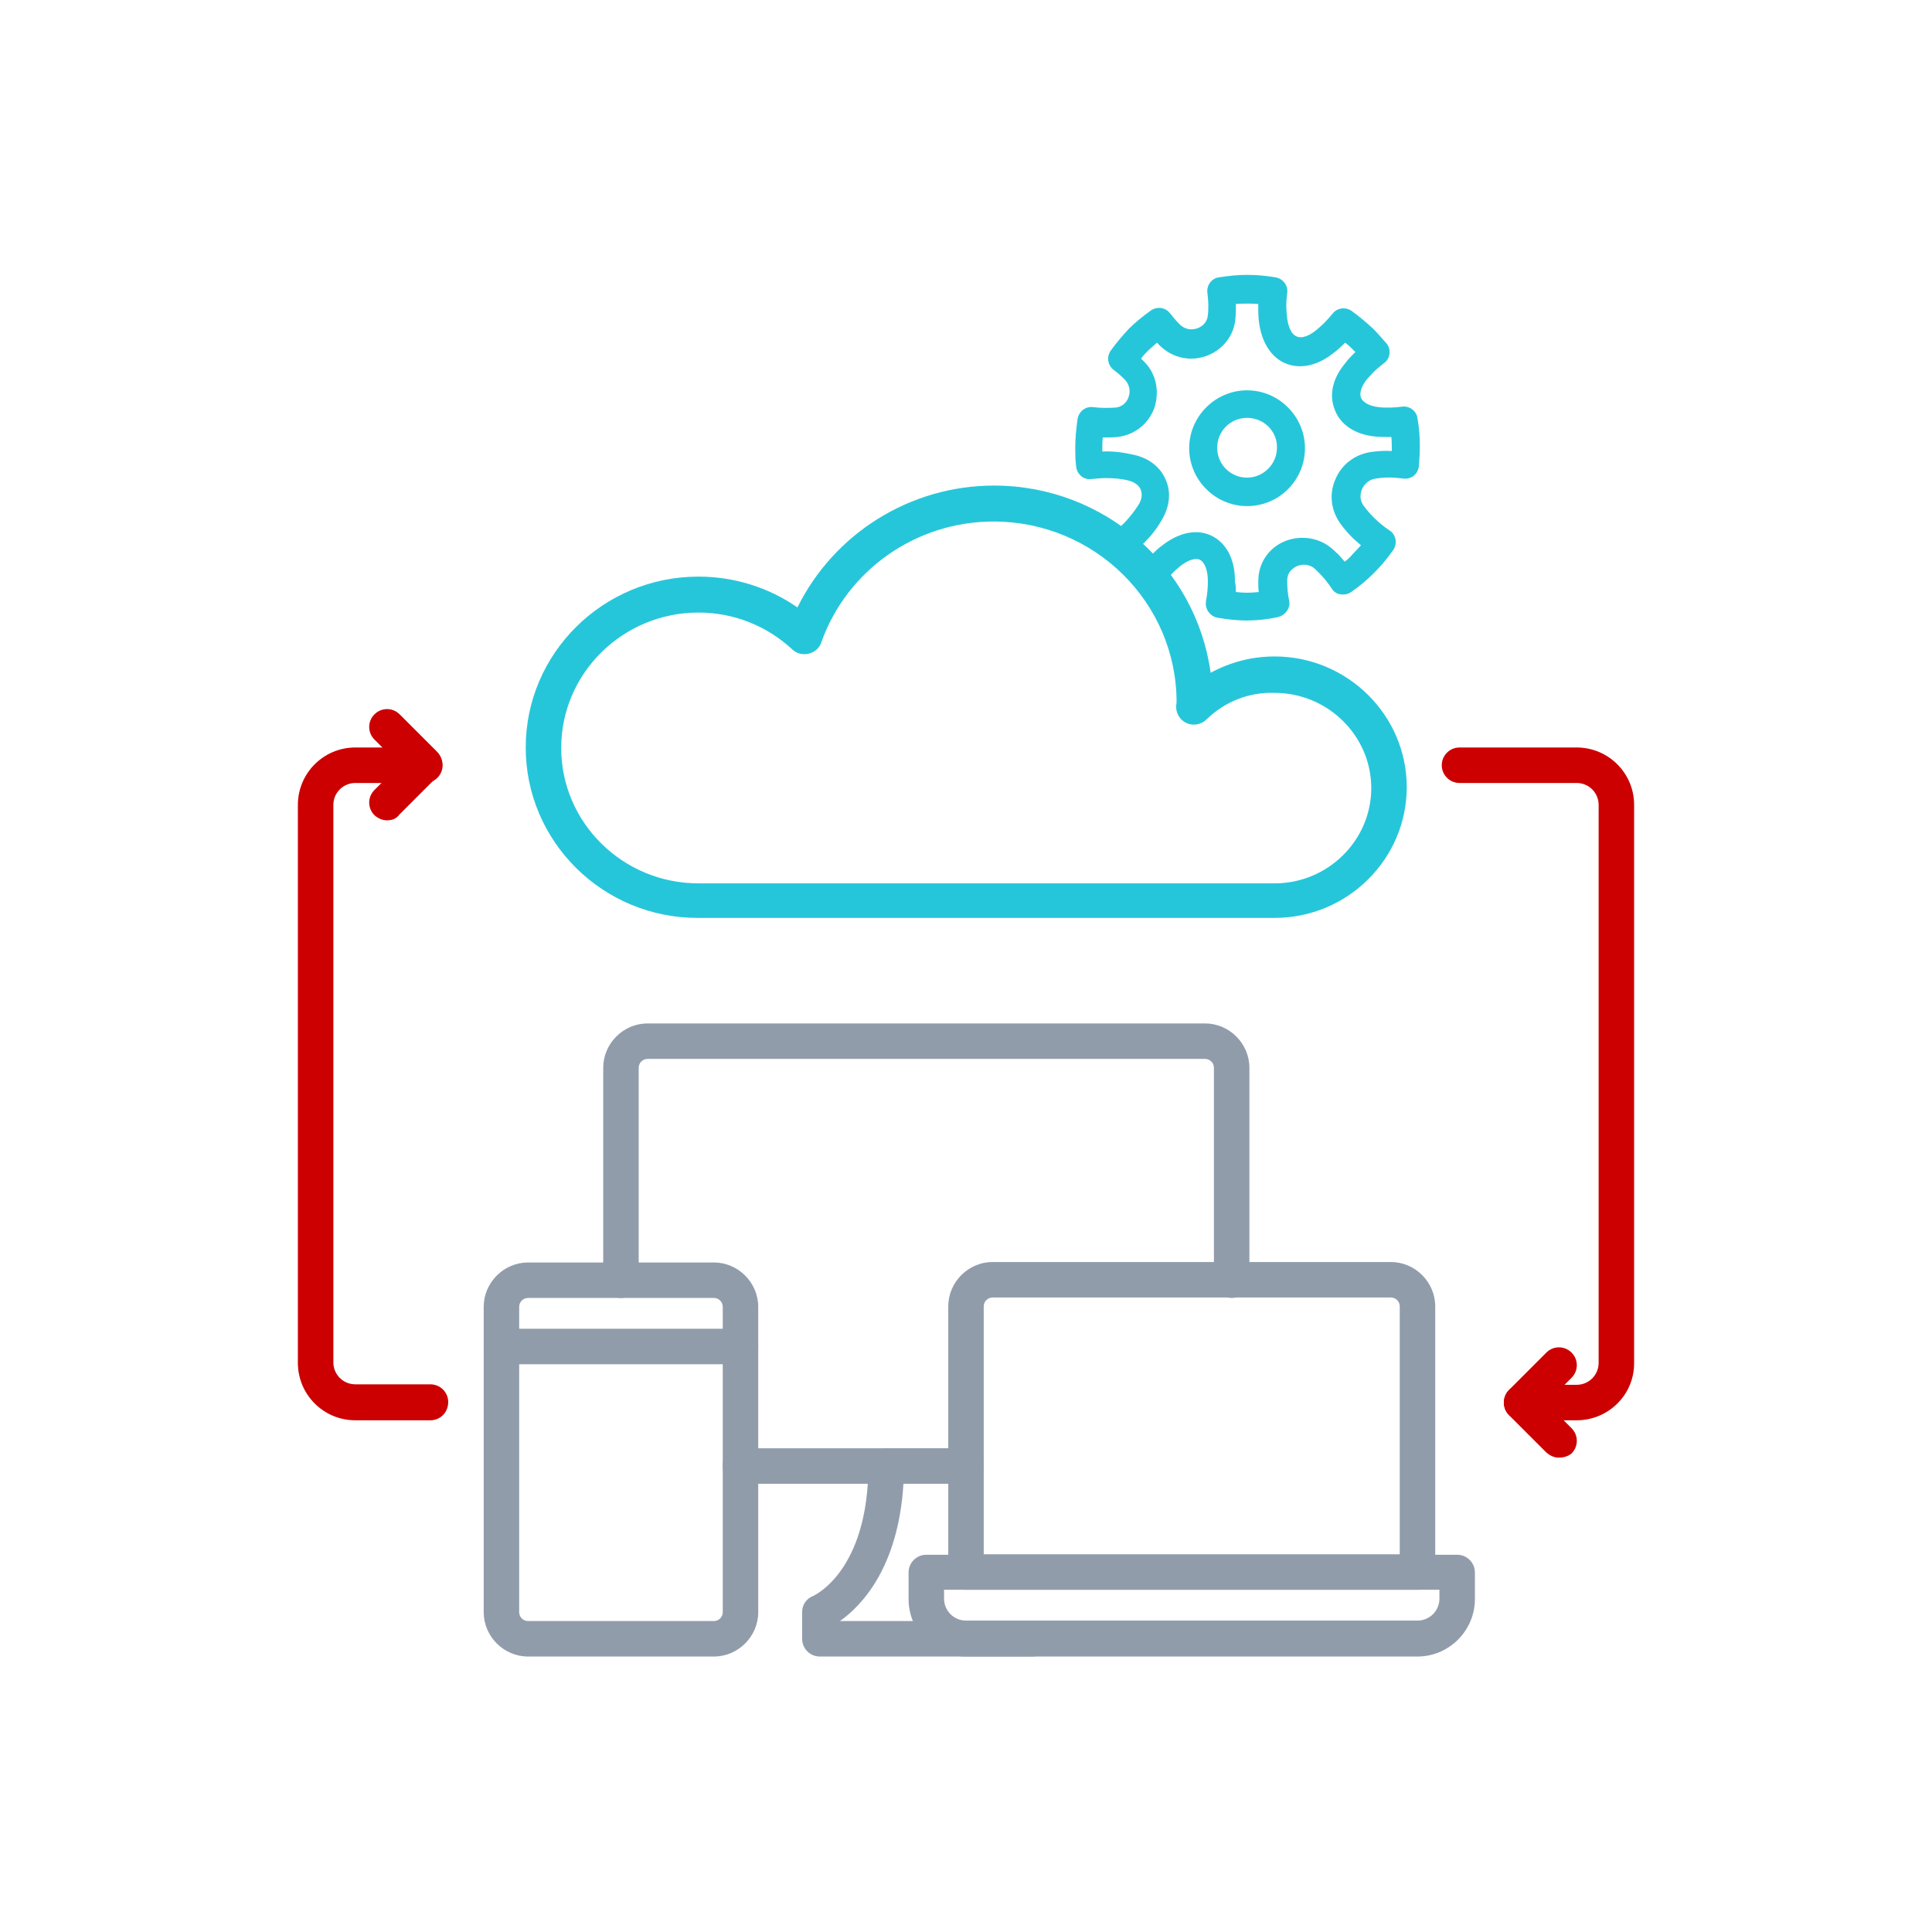 <svg xmlns="http://www.w3.org/2000/svg" xmlns:xlink="http://www.w3.org/1999/xlink" id="Layer_1" x="0px" y="0px" viewBox="0 0 413.8 413.8" style="enable-background:new 0 0 413.8 413.8;" xml:space="preserve"><style type="text/css">	.st0{fill:#26C6DA;}	.st1{fill:#919CAB;}	.st2{fill:#CC0000;}</style><g>	<path class="st0" d="M112.6,160.1c0-20.2,16.6-36.6,37-36.6c7.6,0,15,2.3,21.2,6.6c7.8-15.8,24.1-26.1,42.1-26.1  c23.7,0,43.3,17.5,46.4,40.1c4.2-2.3,8.9-3.5,13.7-3.5c15.6,0,28.3,12.6,28.3,28s-12.7,28-28.3,28H149.6  C129.2,196.7,112.6,180.3,112.6,160.1z M258.4,154.1c-1.1,1.1-2.8,1.4-4.2,0.8c-1.4-0.6-2.3-2-2.3-3.6l0.1-0.9  c0-21.4-17.6-38.7-39.2-38.7c-16.6,0-31.4,10.4-36.9,25.9c-0.4,1.2-1.4,2.1-2.7,2.4c-1.2,0.3-2.6,0-3.5-0.9  c-5.5-5.1-12.6-7.9-20.1-7.9c-16.2,0-29.4,13-29.4,29s13.2,29,29.4,29h123.4c11.4,0,20.7-9.2,20.7-20.4s-9.3-20.4-20.7-20.4  C267.5,148.2,262.3,150.3,258.4,154.1z"></path>	<g>		<path class="st1" d="M263.8,278c-2.1,0-3.8-1.7-3.8-3.8v-45.5c0-1-0.8-1.9-1.9-1.9H138.7c-1,0-1.9,0.8-1.9,1.9v45.5   c0,2.1-1.7,3.8-3.8,3.8s-3.8-1.7-3.8-3.8v-45.5c0-5.2,4.3-9.5,9.5-9.5h119.4c5.2,0,9.5,4.3,9.5,9.5v45.5   C267.6,276.3,265.9,278,263.8,278z"></path>		<path class="st1" d="M206.9,317.8h-48.3c-2.1,0-3.8-1.7-3.8-3.8c0-2.1,1.7-3.8,3.8-3.8h48.3c2.1,0,3.8,1.7,3.8,3.8   C210.7,316.1,209,317.8,206.9,317.8z"></path>		<path class="st1" d="M221.1,354.8h-45.5c-2.1,0-3.8-1.7-3.8-3.8v-5.7c0-1.6,0.9-2.9,2.4-3.5c0.4-0.2,11.7-5.4,11.8-27.8   c0-2.1,1.7-3.8,3.8-3.8h17.1c2.1,0,3.8,1.7,3.8,3.8c0,2.1-1.7,3.8-3.8,3.8h-13.4c-1.1,18.2-9.2,26.3-13.6,29.4h41.2   c2.1,0,3.8,1.7,3.8,3.8S223.2,354.8,221.1,354.8z"></path>		<path class="st1" d="M152.9,354.8h-39.8c-5.2,0-9.5-4.3-9.5-9.5v-65.4c0-5.2,4.3-9.5,9.5-9.5h39.8c5.2,0,9.5,4.3,9.5,9.5v65.4   C162.4,350.5,158.1,354.8,152.9,354.8z M113.1,278c-1,0-1.9,0.8-1.9,1.9v65.4c0,1,0.8,1.9,1.9,1.9h39.8c1,0,1.9-0.8,1.9-1.9v-65.4   c0-1-0.8-1.9-1.9-1.9H113.1z"></path>		<path class="st1" d="M303.6,354.8h-96.7c-6.8,0-12.3-5.5-12.3-12.3v-5.7c0-2.1,1.7-3.8,3.8-3.8h113.7c2.1,0,3.8,1.7,3.8,3.8v5.7   C315.9,349.2,310.4,354.8,303.6,354.8z M202.2,340.5v1.9c0,2.6,2.1,4.7,4.7,4.7h96.7c2.6,0,4.7-2.1,4.7-4.7v-1.9H202.2z"></path>		<path class="st1" d="M303.6,340.5h-96.7c-2.1,0-3.8-1.7-3.8-3.8v-56.9c0-5.2,4.3-9.5,9.5-9.5h85.3c5.2,0,9.5,4.3,9.5,9.5v56.9   C307.4,338.8,305.7,340.5,303.6,340.5z M210.7,332.9h89.1v-53.1c0-1-0.8-1.9-1.9-1.9h-85.3c-1,0-1.9,0.8-1.9,1.9V332.9z"></path>		<path class="st1" d="M158.6,292.2L158.6,292.2l-51.2,0c-2.1,0-3.8-1.7-3.8-3.8c0-2.1,1.7-3.8,3.8-3.8l0,0l51.2,0   c2.1,0,3.8,1.7,3.8,3.8C162.4,290.5,160.7,292.2,158.6,292.2z"></path>	</g>	<g>		<path class="st2" d="M92.2,304.2H76.1c-6.8,0-12.3-5.5-12.3-12.3V172.4c0-6.8,5.5-12.3,12.3-12.3H91c2.1,0,3.8,1.7,3.8,3.8   c0,2.1-1.7,3.8-3.8,3.8H76.1c-2.6,0-4.7,2.1-4.7,4.7v119.4c0,2.6,2.1,4.7,4.7,4.7h16.1c2.1,0,3.8,1.7,3.8,3.8   C96,302.5,94.3,304.2,92.2,304.2z"></path>		<path class="st2" d="M82.9,175.7c-1,0-1.9-0.4-2.7-1.1c-1.5-1.5-1.5-3.9,0-5.4l5.4-5.4l-5.4-5.4c-1.5-1.5-1.5-3.9,0-5.4   c1.5-1.5,3.9-1.5,5.4,0l8,8c0.7,0.7,1.1,1.7,1.1,2.7c0,1-0.4,2-1.1,2.7l-8,8C84.9,175.4,83.9,175.7,82.9,175.7z"></path>	</g>	<g>		<path class="st2" d="M337.7,304.2h-11.8c-2.1,0-3.8-1.7-3.8-3.8c0-2.1,1.7-3.8,3.8-3.8h11.8c2.6,0,4.7-2.1,4.7-4.7V172.4   c0-2.6-2.1-4.7-4.7-4.7h-25.1c-2.1,0-3.8-1.7-3.8-3.8c0-2.1,1.7-3.8,3.8-3.8h25.1c6.8,0,12.3,5.5,12.3,12.3v119.4   C350.1,298.7,344.5,304.2,337.7,304.2z"></path>		<path class="st2" d="M333.9,312.2c-1,0-1.9-0.4-2.7-1.1l-8-8c-0.7-0.7-1.1-1.7-1.1-2.7c0-1,0.4-2,1.1-2.7l8-8   c1.5-1.5,3.9-1.5,5.4,0c1.5,1.5,1.5,3.9,0,5.4l-5.4,5.4l5.4,5.4c1.5,1.5,1.5,3.9,0,5.4C335.9,311.9,334.9,312.2,333.9,312.2z"></path>	</g>	<g>		<path class="st0" d="M267.1,108.4c-6.8,0-12.4-5.6-12.4-12.4c0-6.8,5.6-12.4,12.4-12.4s12.4,5.6,12.4,12.4   C279.5,102.8,274,108.4,267.1,108.4z M267.1,89.5c-3.6,0-6.4,2.9-6.4,6.4c0,3.6,2.9,6.4,6.4,6.4s6.4-2.9,6.4-6.4   C273.6,92.4,270.7,89.5,267.1,89.5z"></path>		<path class="st0" d="M267.1,132.9c-2,0-4.1-0.2-6.3-0.6c-0.8-0.1-1.5-0.6-2-1.3c-0.5-0.7-0.6-1.5-0.5-2.3c0.3-1.4,0.4-2.9,0.4-4.2   c0-2.4-0.7-4.1-1.7-4.6c-1-0.5-2.7,0.1-4.4,1.5c-0.5,0.5-1.1,0.9-1.6,1.5c-0.6,0.6-1.2,1.3-1.9,2.2c-0.5,0.6-1.2,1.1-2,1.1   c-0.8,0.1-1.6-0.1-2.2-0.6c-1.2-0.9-2.2-1.8-3.1-2.8c-1.3-1.3-2.6-2.9-3.9-4.7c-0.9-1.3-0.7-3.1,0.6-4.1c0.7-0.6,1.4-1.1,2.1-1.8   c1.2-1.2,2.3-2.6,3.2-4c0.8-1.2,0.9-2.4,0.5-3.4c-0.4-0.9-1.4-1.6-2.7-1.9c-1.6-0.4-3.2-0.5-4.8-0.5c-0.9,0-1.8,0.1-3,0.2   c-0.8,0.1-1.6-0.1-2.2-0.6c-0.6-0.5-1-1.2-1.1-2c-0.2-1.5-0.2-2.9-0.2-4.2c0-1.9,0.2-3.9,0.5-6.1c0.3-1.6,1.7-2.7,3.3-2.5   c1.6,0.2,3.2,0.2,4.8,0.1c1.3-0.1,2.4-1,2.8-2.2c0.5-1.3,0.2-2.7-0.7-3.7l-0.4-0.4c-0.7-0.7-1.3-1.2-2.1-1.8   c-1.3-1-1.5-2.8-0.6-4.1c1.3-1.8,2.6-3.3,3.9-4.7c1.3-1.3,2.9-2.6,4.7-3.9c1.3-0.9,3.1-0.7,4.1,0.6c0.6,0.7,1.1,1.4,1.8,2.1   l0.4,0.4c1,0.9,2.3,1.2,3.7,0.7c1.3-0.5,2.1-1.5,2.2-2.8c0.1-0.7,0.1-1.4,0.1-2.1c0-0.9-0.1-1.8-0.2-2.7c-0.2-1.6,0.9-3.1,2.5-3.3   c4.4-0.7,7.8-0.7,12.1,0c1.6,0.3,2.7,1.7,2.5,3.3c-0.1,0.9-0.2,1.8-0.2,2.7c0,1,0.1,1.9,0.2,2.9c0.3,2,1,3.4,2.1,3.8   c1,0.4,2.5-0.1,4-1.3c0.6-0.5,1.2-1,1.8-1.6c0.7-0.7,1.2-1.3,1.8-2c1-1.3,2.8-1.5,4.1-0.6c1.8,1.3,3.3,2.6,4.7,3.9   c0.9,0.9,1.8,2,2.8,3.1c0.5,0.6,0.7,1.4,0.6,2.2c-0.1,0.8-0.5,1.5-1.2,2c-0.9,0.7-1.6,1.3-2.2,1.9c-0.5,0.5-0.9,1-1.4,1.5   c-1.2,1.5-1.7,3-1.3,4c0.4,1,1.9,1.8,3.8,2c1.6,0.2,3.4,0.1,5-0.1c1.6-0.2,3.1,0.9,3.3,2.5c0.4,2.2,0.5,4.2,0.5,6.1   c0,1.3-0.1,2.7-0.2,4.2c-0.1,0.8-0.5,1.5-1.1,2c-0.6,0.5-1.4,0.7-2.2,0.6c-2.4-0.3-4.1-0.3-5.9,0c-1.4,0.2-2.4,1-3,2.3   c-0.5,1.3-0.4,2.6,0.5,3.7c0.6,0.8,1.3,1.6,2.1,2.4c1,1,2.1,1.9,3.3,2.7c0.7,0.4,1.1,1.1,1.3,1.9c0.1,0.8,0,1.6-0.5,2.3   c-1.3,1.9-2.7,3.5-4.1,4.9c-1.4,1.4-3,2.8-4.9,4.1c-0.7,0.5-1.5,0.6-2.3,0.5s-1.5-0.6-1.9-1.3c-0.8-1.2-1.7-2.3-2.7-3.3   c-0.3-0.3-0.5-0.5-0.8-0.8c-1.3-1.2-2.9-1.1-4-0.6c-0.6,0.3-2,1.1-2,3c0,1.5,0.1,2.9,0.4,4.3c0.2,0.8,0,1.6-0.5,2.3   c-0.5,0.7-1.2,1.1-2,1.3C271.2,132.7,269.1,132.9,267.1,132.9z M264.7,126.8c1.7,0.2,3.2,0.2,4.9,0c-0.1-0.8-0.1-1.5-0.1-2.3   c0-3.8,2.1-7,5.5-8.5c3.5-1.5,7.6-0.9,10.4,1.6c0.4,0.3,0.7,0.7,1.1,1c0.5,0.5,1,1.1,1.5,1.7c0.7-0.5,1.3-1.1,1.8-1.7   c0.6-0.6,1.1-1.2,1.7-1.8c-0.6-0.5-1.1-1-1.7-1.5c-0.9-0.9-1.8-1.9-2.6-3c-2.1-2.8-2.6-6.4-1.2-9.6c1.3-3.2,4.2-5.4,7.7-5.9   c1.4-0.2,2.9-0.3,4.4-0.2c0-0.2,0-0.4,0-0.6c0-0.8,0-1.6-0.1-2.4c-1.2,0-2.3,0-3.4-0.1c-4.3-0.4-7.5-2.5-8.7-5.7   c-1.3-3.2-0.5-6.8,2.3-10.1c0.5-0.7,1.1-1.3,1.7-1.9c0.1-0.1,0.3-0.3,0.4-0.4c-0.1-0.1-0.3-0.3-0.4-0.4c-0.5-0.5-1.1-1.1-1.8-1.6   c-0.1,0.1-0.2,0.2-0.3,0.3c-0.7,0.7-1.5,1.4-2.3,2c-3.3,2.6-6.9,3.4-10,2.2c-3.1-1.2-5.2-4.4-5.8-8.6c-0.2-1.2-0.2-2.4-0.2-3.7   c0-0.2,0-0.3,0-0.5c-1.6-0.1-3.1-0.1-4.8,0c0,0.2,0,0.3,0,0.5c0,0.9,0,1.8-0.1,2.7c-0.3,3.6-2.7,6.6-6.1,7.9   c-3.5,1.3-7.2,0.5-9.9-2l-0.4-0.4c-0.1-0.1-0.3-0.3-0.4-0.4c-0.6,0.5-1.2,1.1-1.8,1.6c-0.5,0.5-1.1,1.1-1.6,1.8   c0.1,0.1,0.2,0.2,0.3,0.3l0.5,0.5c2.5,2.6,3.2,6.4,2,9.9c-1.3,3.4-4.3,5.7-7.9,6.1c-1,0.1-2.1,0.1-3.1,0.1   c-0.1,0.8-0.1,1.6-0.1,2.4c0,0.2,0,0.4,0,0.6c2.3-0.1,4.5,0.2,6.7,0.7c3.3,0.7,5.8,2.7,6.9,5.4c1.2,2.7,0.8,5.9-1,8.8   c-1.1,1.9-2.5,3.6-4.1,5.1c-0.1,0.1-0.2,0.2-0.3,0.3c0.5,0.6,1.1,1.2,1.6,1.8c0.1,0.1,0.3,0.3,0.4,0.4c0.1-0.1,0.3-0.3,0.4-0.4   c0.7-0.7,1.3-1.3,2-1.8c3.6-2.9,7.5-3.8,10.7-2.3c3.2,1.5,5.1,5,5.1,9.6l0,0.3C264.7,125.3,264.7,126.1,264.7,126.8z"></path>	</g></g></svg>